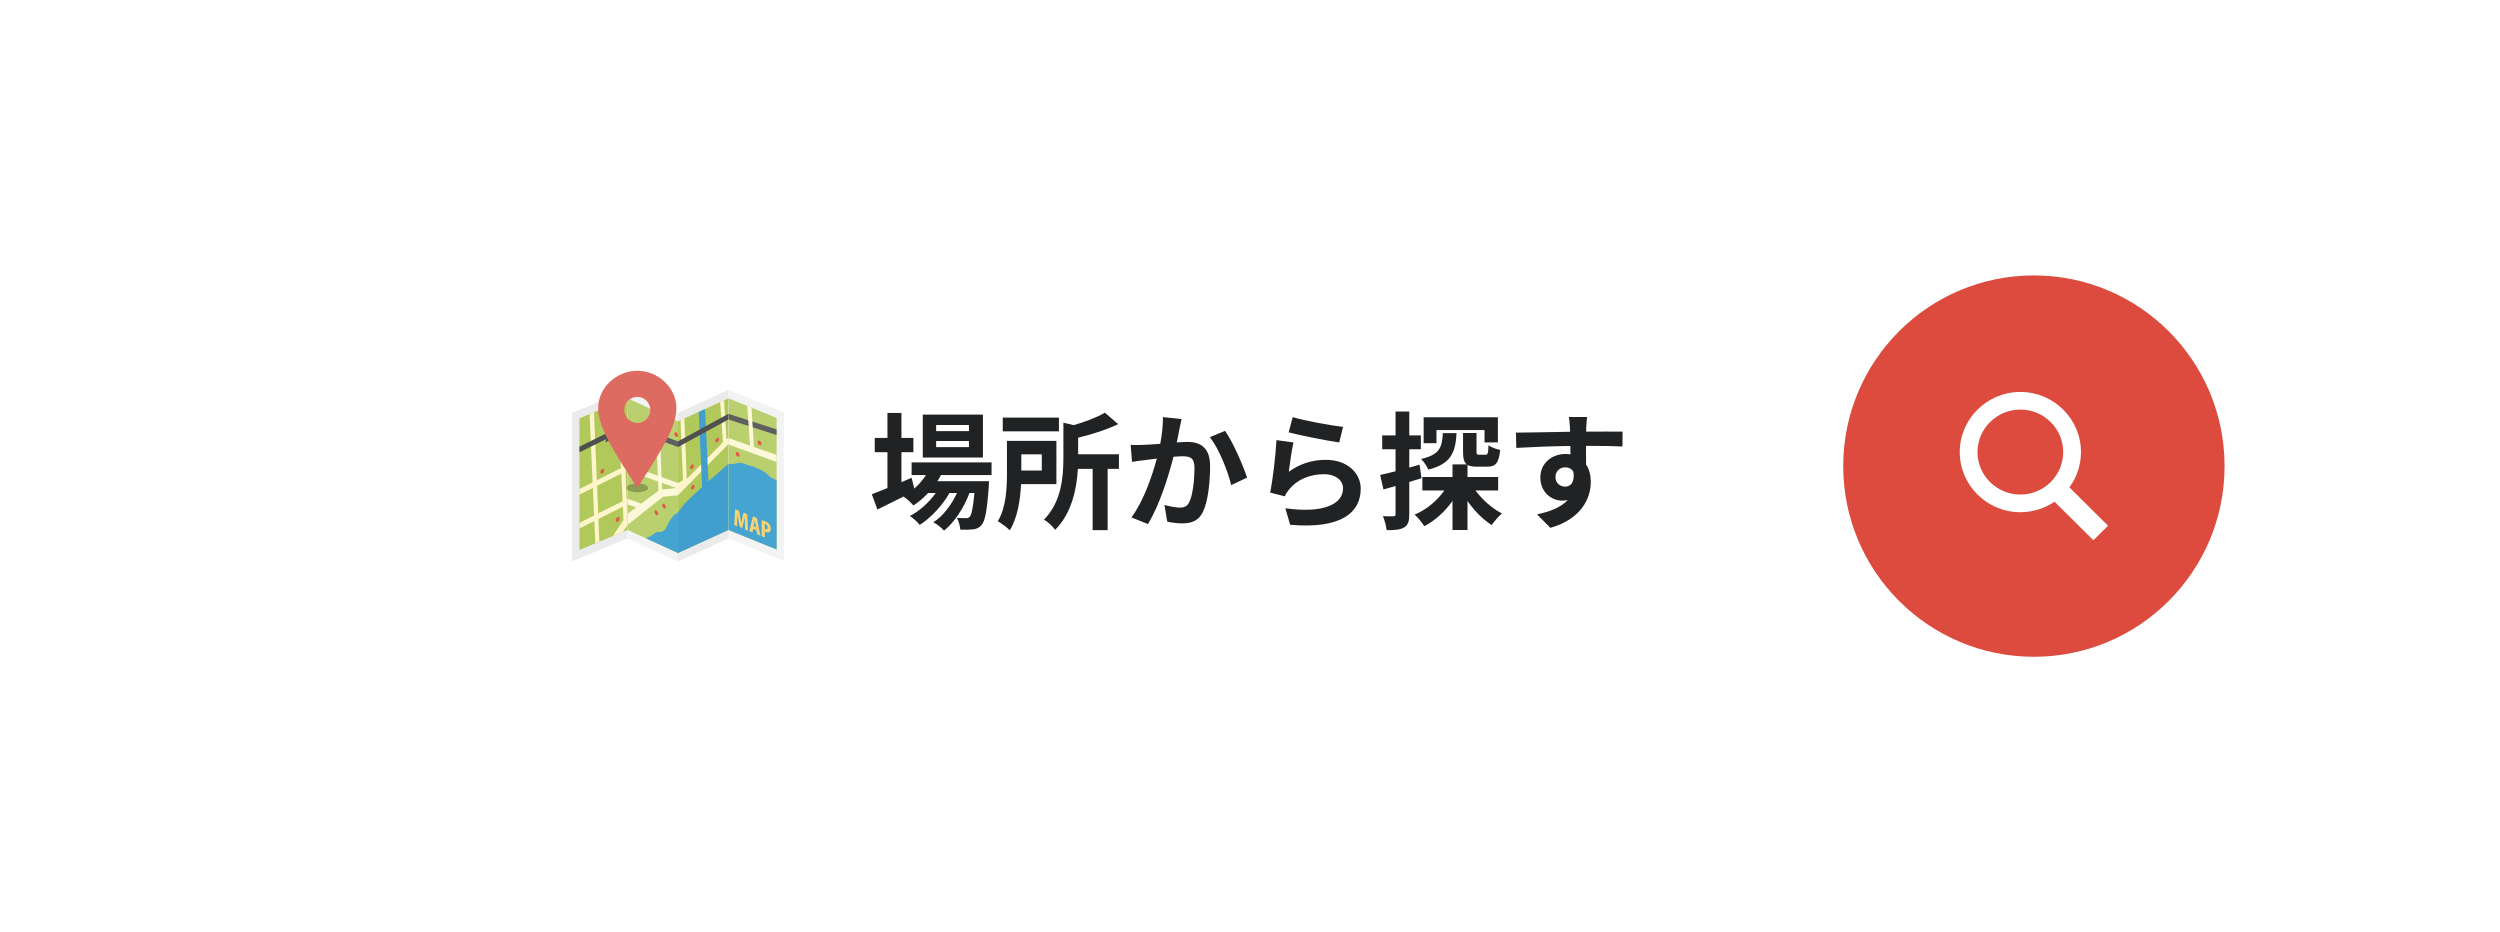 <svg width="472" height="176" viewBox="0 0 472 176" fill="none" xmlns="http://www.w3.org/2000/svg">
<g filter="url(#filter0_d_95_75)">
<rect x="40" y="40" width="392" height="96" rx="48" fill="white"/>
<path d="M182.936 81.392H176.744V80.24H182.936V81.392ZM182.936 84.416H176.744V83.264H182.936V84.416ZM185.576 78.272H174.224V86.384H185.576V78.272ZM187.208 89.696V87.296H172.112V89.696H174.824C174.224 90.632 173.48 91.496 172.616 92.24L172.112 90.2L170.192 91.04V85.376H172.448V82.688H170.192V77.96H167.552V82.688H165.152V85.376H167.552V92.144C166.424 92.6 165.416 93.008 164.6 93.32L165.656 96.2C167.12 95.48 168.848 94.616 170.576 93.752C171.176 94.136 172.088 94.976 172.448 95.432C173.432 94.808 174.368 93.992 175.232 93.08H176.672C175.4 94.856 173.552 96.536 171.776 97.424C172.448 97.832 173.192 98.552 173.648 99.104C175.736 97.784 177.968 95.384 179.264 93.08H180.68C179.648 95.312 178.04 97.448 176.216 98.6C176.936 98.984 177.752 99.632 178.232 100.184C180.176 98.672 182.048 95.768 183.032 93.08H183.968C183.704 95.984 183.416 97.208 183.08 97.568C182.888 97.784 182.696 97.832 182.36 97.832C182.048 97.832 181.424 97.832 180.656 97.76C181.016 98.36 181.256 99.32 181.304 99.992C182.264 100.04 183.176 100.016 183.728 99.944C184.328 99.872 184.856 99.68 185.312 99.128C185.96 98.432 186.344 96.512 186.68 91.832C186.704 91.496 186.728 90.848 186.728 90.848H176.984C177.224 90.464 177.464 90.08 177.656 89.696H187.208ZM199.928 78.848H189.32V81.44H199.928V78.848ZM196.688 85.784V88.832H192.824V85.784H196.688ZM199.448 91.4V83.24H190.112V89.336C190.112 92.096 189.968 95.84 188.384 98.408C189.008 98.744 190.184 99.632 190.64 100.112C192.128 97.76 192.632 94.328 192.776 91.4H199.448ZM211.256 85.76H203.552V82.64C206.144 82.016 208.928 81.128 211.112 80.072L208.592 77.912C207.2 78.752 204.968 79.616 202.736 80.264L200.768 79.808V86.432C200.768 89.984 200.432 94.736 197.096 98.12C197.768 98.456 198.824 99.44 199.208 100.04C202.4 96.848 203.288 92.192 203.504 88.52H206.288V100.088H209.12V88.52H211.256V85.76ZM219.56 78.752C219.584 80.24 219.392 81.968 219.056 83.792C217.856 83.888 216.728 83.96 215.984 83.984C215.12 84.008 214.328 84.056 213.464 83.984L213.728 87.2C214.472 87.08 215.696 86.912 216.368 86.84C216.824 86.768 217.568 86.672 218.408 86.576C217.544 89.816 215.936 94.568 213.608 97.688L216.728 98.936C218.912 95.432 220.64 89.84 221.552 86.24C222.224 86.192 222.8 86.144 223.184 86.144C224.696 86.144 225.512 86.408 225.512 88.304C225.512 90.656 225.2 93.488 224.528 94.808C224.168 95.6 223.544 95.84 222.752 95.84C222.128 95.84 220.76 95.6 219.848 95.336L220.376 98.48C221.168 98.672 222.296 98.816 223.208 98.816C225.008 98.816 226.328 98.288 227.12 96.632C228.128 94.568 228.464 90.776 228.464 87.968C228.464 84.56 226.688 83.432 224.168 83.432C223.688 83.432 222.968 83.48 222.176 83.528C222.344 82.664 222.536 81.8 222.656 81.08C222.776 80.48 222.944 79.736 223.088 79.112L219.56 78.752ZM228.416 82.544C230.12 84.656 231.824 88.952 232.448 91.592L235.448 90.176C234.728 87.92 232.736 83.384 231.296 81.344L228.416 82.544ZM243.296 81.632C245.144 82.112 250.448 83.216 252.848 83.528L253.568 80.6C251.48 80.36 246.32 79.448 244.064 78.752L243.296 81.632ZM244.208 83.528L240.992 83.096C240.848 86.048 240.272 90.68 239.816 93.008L242.576 93.704C242.768 93.224 243.032 92.84 243.464 92.312C244.952 90.512 247.328 89.528 250.016 89.528C252.104 89.528 253.568 90.656 253.568 92.192C253.568 95.216 249.8 96.968 242.672 95.96L243.584 99.08C253.472 99.944 256.904 96.608 256.904 92.264C256.904 89.384 254.48 86.816 250.304 86.816C247.832 86.816 245.48 87.512 243.32 89.072C243.488 87.704 243.896 84.848 244.208 83.528ZM271.208 81.2H280.28V83.528H282.8V78.776H268.784V83.672H271.208V81.2ZM272.408 81.776C272.264 84.488 271.808 85.856 268.304 86.648C268.784 87.128 269.432 88.064 269.672 88.664C273.992 87.56 274.784 85.424 275 81.776H272.408ZM268.016 87.728L266.072 88.28V84.824H268.256V82.208H266.072V77.696H263.48V82.208H260.96V84.824H263.48V88.976C262.4 89.24 261.392 89.504 260.576 89.672L261.2 92.408C261.896 92.216 262.688 92 263.48 91.76V97.064C263.48 97.376 263.36 97.472 263.072 97.472C262.784 97.496 261.944 97.496 261.104 97.448C261.416 98.216 261.728 99.392 261.8 100.088C263.384 100.112 264.392 100.016 265.136 99.56C265.856 99.104 266.072 98.384 266.072 97.064V90.992C266.84 90.776 267.608 90.536 268.376 90.296L268.016 87.728ZM282.848 92.6V90.056H277.064V87.776C277.472 88.016 278.048 88.112 278.864 88.112H280.76C282.344 88.112 282.992 87.464 283.232 84.944C282.56 84.824 281.504 84.44 281.024 84.056C280.976 85.64 280.88 85.856 280.448 85.856H279.296C278.864 85.856 278.768 85.808 278.768 85.208V81.752H276.224V85.232C276.224 86.48 276.368 87.248 276.944 87.68H274.232V90.056H268.544V92.6H272.696C271.328 94.544 269.288 96.248 267.08 97.16C267.704 97.688 268.496 98.696 268.904 99.344C270.944 98.288 272.816 96.584 274.232 94.568V100.064H277.064V94.592C278.36 96.44 279.968 98.096 281.648 99.128C282.08 98.456 282.944 97.448 283.568 96.944C281.72 96.008 279.872 94.352 278.576 92.6H282.848ZM293.672 90.104C293.672 88.856 294.584 88.232 295.496 88.232C296.168 88.232 296.72 88.496 297.056 89.072C297.368 91.136 296.48 91.88 295.496 91.88C294.56 91.88 293.672 91.208 293.672 90.104ZM306.344 81.488C305.096 81.464 301.856 81.488 299.456 81.488C299.456 81.2 299.48 80.96 299.48 80.768C299.504 80.384 299.576 79.112 299.648 78.728H296.192C296.288 79.112 296.36 80.024 296.408 80.792C296.432 80.96 296.432 81.224 296.432 81.512C293.24 81.56 288.92 81.68 286.208 81.68L286.28 84.56C289.208 84.392 292.88 84.248 296.48 84.2L296.504 85.784C296.216 85.736 295.904 85.712 295.568 85.712C292.976 85.712 290.816 87.464 290.816 90.152C290.816 93.056 293.072 94.52 294.92 94.52C295.304 94.52 295.664 94.472 296 94.4C294.68 95.816 292.592 96.608 290.192 97.112L292.712 99.656C298.52 98.024 300.344 94.088 300.344 90.992C300.344 89.744 300.056 88.592 299.456 87.704C299.456 86.672 299.456 85.376 299.432 84.176C302.648 84.176 304.88 84.224 306.32 84.296L306.344 81.488Z" fill="#202224"/>
<g clip-path="url(#clip0_95_75)">
<path fill-rule="evenodd" clip-rule="evenodd" d="M128 106L137.525 101.647V73.608L128 77.965V106Z" fill="#EBEBEB"/>
<path fill-rule="evenodd" clip-rule="evenodd" d="M128 104.405L137.525 100.052V75.203L128 79.556V104.405Z" fill="#B0C95A"/>
<path fill-rule="evenodd" clip-rule="evenodd" d="M128 93.502L137.44 83.949L137.525 83.906V82.71L137.159 82.9L136.708 75.576L135.966 75.916L136.495 83.501L129.712 90.374L129.702 90.247L129.647 90.28L129.222 78.998L128.474 79.341L128.954 90.662L128 91.188V93.502Z" fill="#FEF5CB"/>
<path fill-rule="evenodd" clip-rule="evenodd" d="M133.117 77.216L131.914 77.765L132.561 91.93C131.594 92.881 131.205 93.192 130.078 94.254C128.905 95.355 128.761 95.738 128.477 96.11C128.304 96.336 128.17 96.506 127.997 96.757V104.408L137.521 100.055V87.583C137.048 87.979 136.701 88.24 135.682 89.198C134.842 89.985 134.3 90.4 133.76 90.845L133.114 77.22L133.117 77.216Z" fill="#409FCE"/>
<path fill-rule="evenodd" clip-rule="evenodd" d="M130.467 92.129C130.467 92.365 130.62 92.482 130.807 92.397C130.996 92.312 131.147 92.051 131.147 91.816C131.147 91.58 130.993 91.459 130.807 91.548C130.62 91.636 130.467 91.894 130.467 92.129ZM130.297 88.279C130.297 88.515 130.451 88.632 130.637 88.547C130.823 88.462 130.977 88.201 130.977 87.969C130.977 87.737 130.823 87.613 130.637 87.701C130.451 87.789 130.297 88.047 130.297 88.283V88.279ZM135.058 83.233C135.058 83.469 135.211 83.59 135.397 83.501C135.584 83.416 135.737 83.155 135.737 82.923C135.737 82.691 135.584 82.567 135.397 82.655C135.211 82.743 135.058 83.001 135.058 83.233Z" fill="#E45747"/>
<path fill-rule="evenodd" clip-rule="evenodd" d="M137.525 79.197V78.128L128 83.331V84.4L137.525 79.197Z" fill="#4F4F4F"/>
<path fill-rule="evenodd" clip-rule="evenodd" d="M118.475 101.647L128 106V77.965L118.475 73.608V101.647Z" fill="#F3F3F3"/>
<path fill-rule="evenodd" clip-rule="evenodd" d="M118.475 100.052L128 104.405V79.556L118.475 75.203V100.052Z" fill="#BAD06F"/>
<path fill-rule="evenodd" clip-rule="evenodd" d="M128 96.757C127.886 96.816 127.755 96.898 127.582 97.012C127.141 97.306 127.111 97.336 126.883 97.692C126.654 98.048 126.546 97.999 125.876 99.454C125.206 100.908 124.38 100.218 123.834 100.539C123.292 100.859 123.132 101.107 122.579 101.349C122.164 101.532 122.171 101.536 121.968 101.65L128 104.408V96.757Z" fill="#46A4D0"/>
<path fill-rule="evenodd" clip-rule="evenodd" d="M118.475 99.097L125.193 93.78L128 93.505V91.192L124.902 90.074L124.461 77.942L123.703 77.596L124.203 89.822L118.475 87.753V88.825L124.249 90.91L124.321 92.656L121.07 95.087L118.475 94.149V95.218L120.106 95.806L118.475 97.025V99.097ZM124.942 91.156L127.67 92.139L124.987 92.404L124.942 91.152V91.156Z" fill="#FEF8DA"/>
<path fill-rule="evenodd" clip-rule="evenodd" d="M123.579 96.65C123.579 96.885 123.733 97.143 123.919 97.231C124.108 97.316 124.259 97.195 124.259 96.963C124.259 96.731 124.108 96.47 123.919 96.382C123.733 96.296 123.579 96.417 123.579 96.65ZM125.023 95.398C125.023 95.633 125.177 95.891 125.363 95.98C125.549 96.068 125.703 95.947 125.703 95.712C125.703 95.476 125.549 95.218 125.363 95.133C125.177 95.048 125.023 95.169 125.023 95.401V95.398ZM127.32 81.9C127.32 82.135 127.474 82.393 127.66 82.481C127.846 82.567 128 82.446 128 82.213C128 81.981 127.846 81.72 127.66 81.632C127.474 81.547 127.32 81.668 127.32 81.9Z" fill="#E45747"/>
<path fill-rule="evenodd" clip-rule="evenodd" d="M128 84.4V83.331L120.184 80.452L120.165 80.014L118.475 79.416V81.406L120.263 82.04L120.237 81.543L128 84.4Z" fill="#5F5F5F"/>
<path fill-rule="evenodd" clip-rule="evenodd" d="M137.525 101.65L148 105.899V77.857L137.525 73.608V101.65Z" fill="#F3F3F3"/>
<path fill-rule="evenodd" clip-rule="evenodd" d="M137.525 100.055L146.621 103.745V78.893L137.525 75.203V100.055Z" fill="#BAD06F"/>
<path fill-rule="evenodd" clip-rule="evenodd" d="M138.9 85.639C138.9 85.874 139.064 86.129 139.266 86.211C139.469 86.292 139.632 86.168 139.632 85.936C139.632 85.704 139.469 85.446 139.266 85.364C139.064 85.282 138.9 85.403 138.9 85.639ZM143.037 83.491C143.037 83.727 143.2 83.982 143.403 84.063C143.605 84.145 143.769 84.024 143.769 83.789C143.769 83.553 143.605 83.299 143.403 83.214C143.2 83.132 143.037 83.253 143.037 83.491Z" fill="#E45747"/>
<path fill-rule="evenodd" clip-rule="evenodd" d="M137.525 79.2L146.621 82.138V81.07L137.525 78.128V79.2Z" fill="#5F5F5F"/>
<path fill-rule="evenodd" clip-rule="evenodd" d="M137.525 83.91L146.621 87.237V85.89L142.347 84.397L141.88 76.968L141.076 76.644L141.609 84.138L137.525 82.71V83.91Z" fill="#FEF8DA"/>
<path fill-rule="evenodd" clip-rule="evenodd" d="M137.525 100.055L146.621 103.745V90.695C145.961 90.384 145.357 90.061 145.085 89.74C144.406 88.93 142.449 88.168 142.21 88.096C141.972 88.021 141.312 87.891 140.4 87.521C139.488 87.152 139.073 87.603 138.129 87.6C137.887 87.6 137.698 87.593 137.525 87.58V100.055Z" fill="#46A4D0"/>
<path fill-rule="evenodd" clip-rule="evenodd" d="M141.089 97.068L140.374 96.777L140.152 97.672C140.073 97.996 140.001 98.359 139.946 98.686H139.933C139.884 98.3 139.809 97.898 139.733 97.506L139.524 96.434L138.802 96.14L138.622 99.124L139.155 99.339L139.198 98.27C139.211 97.944 139.227 97.516 139.237 97.14H139.247C139.302 97.542 139.374 97.989 139.439 98.31L139.671 99.493L140.119 99.676L140.374 98.682C140.446 98.418 140.537 98.038 140.603 97.695H140.612C140.609 98.104 140.622 98.519 140.635 98.849L140.671 99.96L141.23 100.186L141.083 97.071L141.089 97.068ZM142.275 99.359L142.393 98.797C142.422 98.63 142.468 98.368 142.501 98.195H142.507C142.54 98.398 142.586 98.689 142.619 98.885L142.733 99.545L142.275 99.359ZM142.903 97.803L142.151 97.499L141.465 100.274L142.063 100.516L142.204 99.849L142.801 100.091L142.955 100.875L143.566 101.124L142.9 97.8L142.903 97.803ZM144.393 98.927C144.425 98.927 144.487 98.941 144.563 98.973C144.788 99.065 144.929 99.277 144.929 99.565C144.929 99.852 144.788 99.986 144.52 99.879C144.461 99.856 144.425 99.836 144.389 99.82V98.931L144.393 98.927ZM143.805 101.222L144.393 101.46V100.365C144.432 100.385 144.481 100.408 144.533 100.431C144.925 100.591 145.517 100.63 145.517 99.771C145.517 99.48 145.419 99.182 145.252 98.963C145.076 98.725 144.827 98.558 144.497 98.424C144.206 98.306 143.971 98.238 143.805 98.205V101.225V101.222Z" fill="#F9D373"/>
<path fill-rule="evenodd" clip-rule="evenodd" d="M108 77.965V106L118.475 101.647V73.608L108 77.965Z" fill="#EBEBEB"/>
<path fill-rule="evenodd" clip-rule="evenodd" d="M109.402 78.975V103.823L118.475 100.052V75.203L109.402 78.975Z" fill="#B0C95A"/>
<path fill-rule="evenodd" clip-rule="evenodd" d="M109.402 92.312V93.384L111.931 92.113L112.163 97.323L109.402 98.712V99.78L112.208 98.368L112.395 102.581L113.156 102.264L112.98 97.983L117.593 95.662L117.711 98.179L115.708 101.205L117.632 100.405L118.475 99.097V97.025L118.433 97.087L118.354 95.277L118.472 95.218V94.149L118.309 94.231L118.087 89.018L118.472 88.825V87.753L118.041 87.969L117.511 75.605L116.668 75.955L117.25 88.368L112.679 90.668L112.153 77.834L111.313 78.184L111.882 91.07L109.398 92.319L109.402 92.312ZM112.725 91.711L117.302 89.41L117.547 94.613L112.94 96.93L112.728 91.711H112.725Z" fill="#FEF5CB"/>
<path fill-rule="evenodd" clip-rule="evenodd" d="M113.332 89.129C113.332 89.365 113.499 89.485 113.708 89.397C113.914 89.312 114.081 89.051 114.081 88.819C114.081 88.587 113.914 88.462 113.708 88.547C113.502 88.632 113.332 88.894 113.332 89.129ZM116.234 98.225C116.234 98.46 116.401 98.581 116.61 98.493C116.816 98.408 116.985 98.146 116.985 97.914C116.985 97.682 116.819 97.558 116.61 97.643C116.404 97.728 116.234 97.989 116.234 98.225ZM115.299 79.71C115.299 79.945 115.466 80.066 115.675 79.981C115.881 79.893 116.048 79.635 116.048 79.4C116.048 79.164 115.881 79.046 115.675 79.132C115.469 79.216 115.299 79.478 115.299 79.71Z" fill="#E45747"/>
<path fill-rule="evenodd" clip-rule="evenodd" d="M109.402 84.328V85.397L114.362 82.936V83.498L118.475 81.406V79.416L114.362 81.511V81.867L109.402 84.328Z" fill="#4F4F4F"/>
<path opacity="0.25" d="M120.318 92.94C121.45 92.94 122.367 92.567 122.367 92.107C122.367 91.646 121.45 91.273 120.318 91.273C119.187 91.273 118.27 91.646 118.27 92.107C118.27 92.567 119.187 92.94 120.318 92.94Z" fill="black"/>
<path d="M120.318 70C116.443 70 112.934 73.144 112.934 77.02C112.934 80.896 116.136 85.524 120.318 92.162C124.501 85.524 127.703 80.896 127.703 77.02C127.703 73.144 124.193 70 120.318 70ZM120.318 79.851C118.959 79.851 117.858 78.749 117.858 77.39C117.858 76.03 118.959 74.929 120.318 74.929C121.678 74.929 122.779 76.03 122.779 77.39C122.779 78.749 121.678 79.851 120.318 79.851Z" fill="#DD6B62"/>
</g>
<circle cx="384" cy="88" r="36" fill="#DC4B3E"/>
<path d="M398 99.254L390.703 92.014C392.075 90.142 392.887 87.839 392.887 85.352C392.887 79.093 387.753 74 381.443 74C375.133 74 370 79.093 370 85.352C370 91.612 375.133 96.703 381.443 96.703C383.835 96.703 386.056 95.972 387.896 94.722L395.232 102L398 99.254ZM373.356 85.352C373.356 80.928 376.984 77.329 381.444 77.329C385.903 77.329 389.531 80.928 389.531 85.352C389.531 89.776 385.903 93.375 381.444 93.375C376.983 93.375 373.356 89.776 373.356 85.352Z" fill="white"/>
</g>
<defs>
<filter id="filter0_d_95_75" x="0" y="0" width="472" height="176" filterUnits="userSpaceOnUse" color-interpolation-filters="sRGB">
<feFlood flood-opacity="0" result="BackgroundImageFix"/>
<feColorMatrix in="SourceAlpha" type="matrix" values="0 0 0 0 0 0 0 0 0 0 0 0 0 0 0 0 0 0 127 0" result="hardAlpha"/>
<feOffset/>
<feGaussianBlur stdDeviation="20"/>
<feComposite in2="hardAlpha" operator="out"/>
<feColorMatrix type="matrix" values="0 0 0 0 0 0 0 0 0 0 0 0 0 0 0.125 0 0 0 0.2 0"/>
<feBlend mode="normal" in2="BackgroundImageFix" result="effect1_dropShadow_95_75"/>
<feBlend mode="normal" in="SourceGraphic" in2="effect1_dropShadow_95_75" result="shape"/>
</filter>
<clipPath id="clip0_95_75">
<rect width="40" height="36" fill="white" transform="translate(108 70)"/>
</clipPath>
</defs>
</svg>
